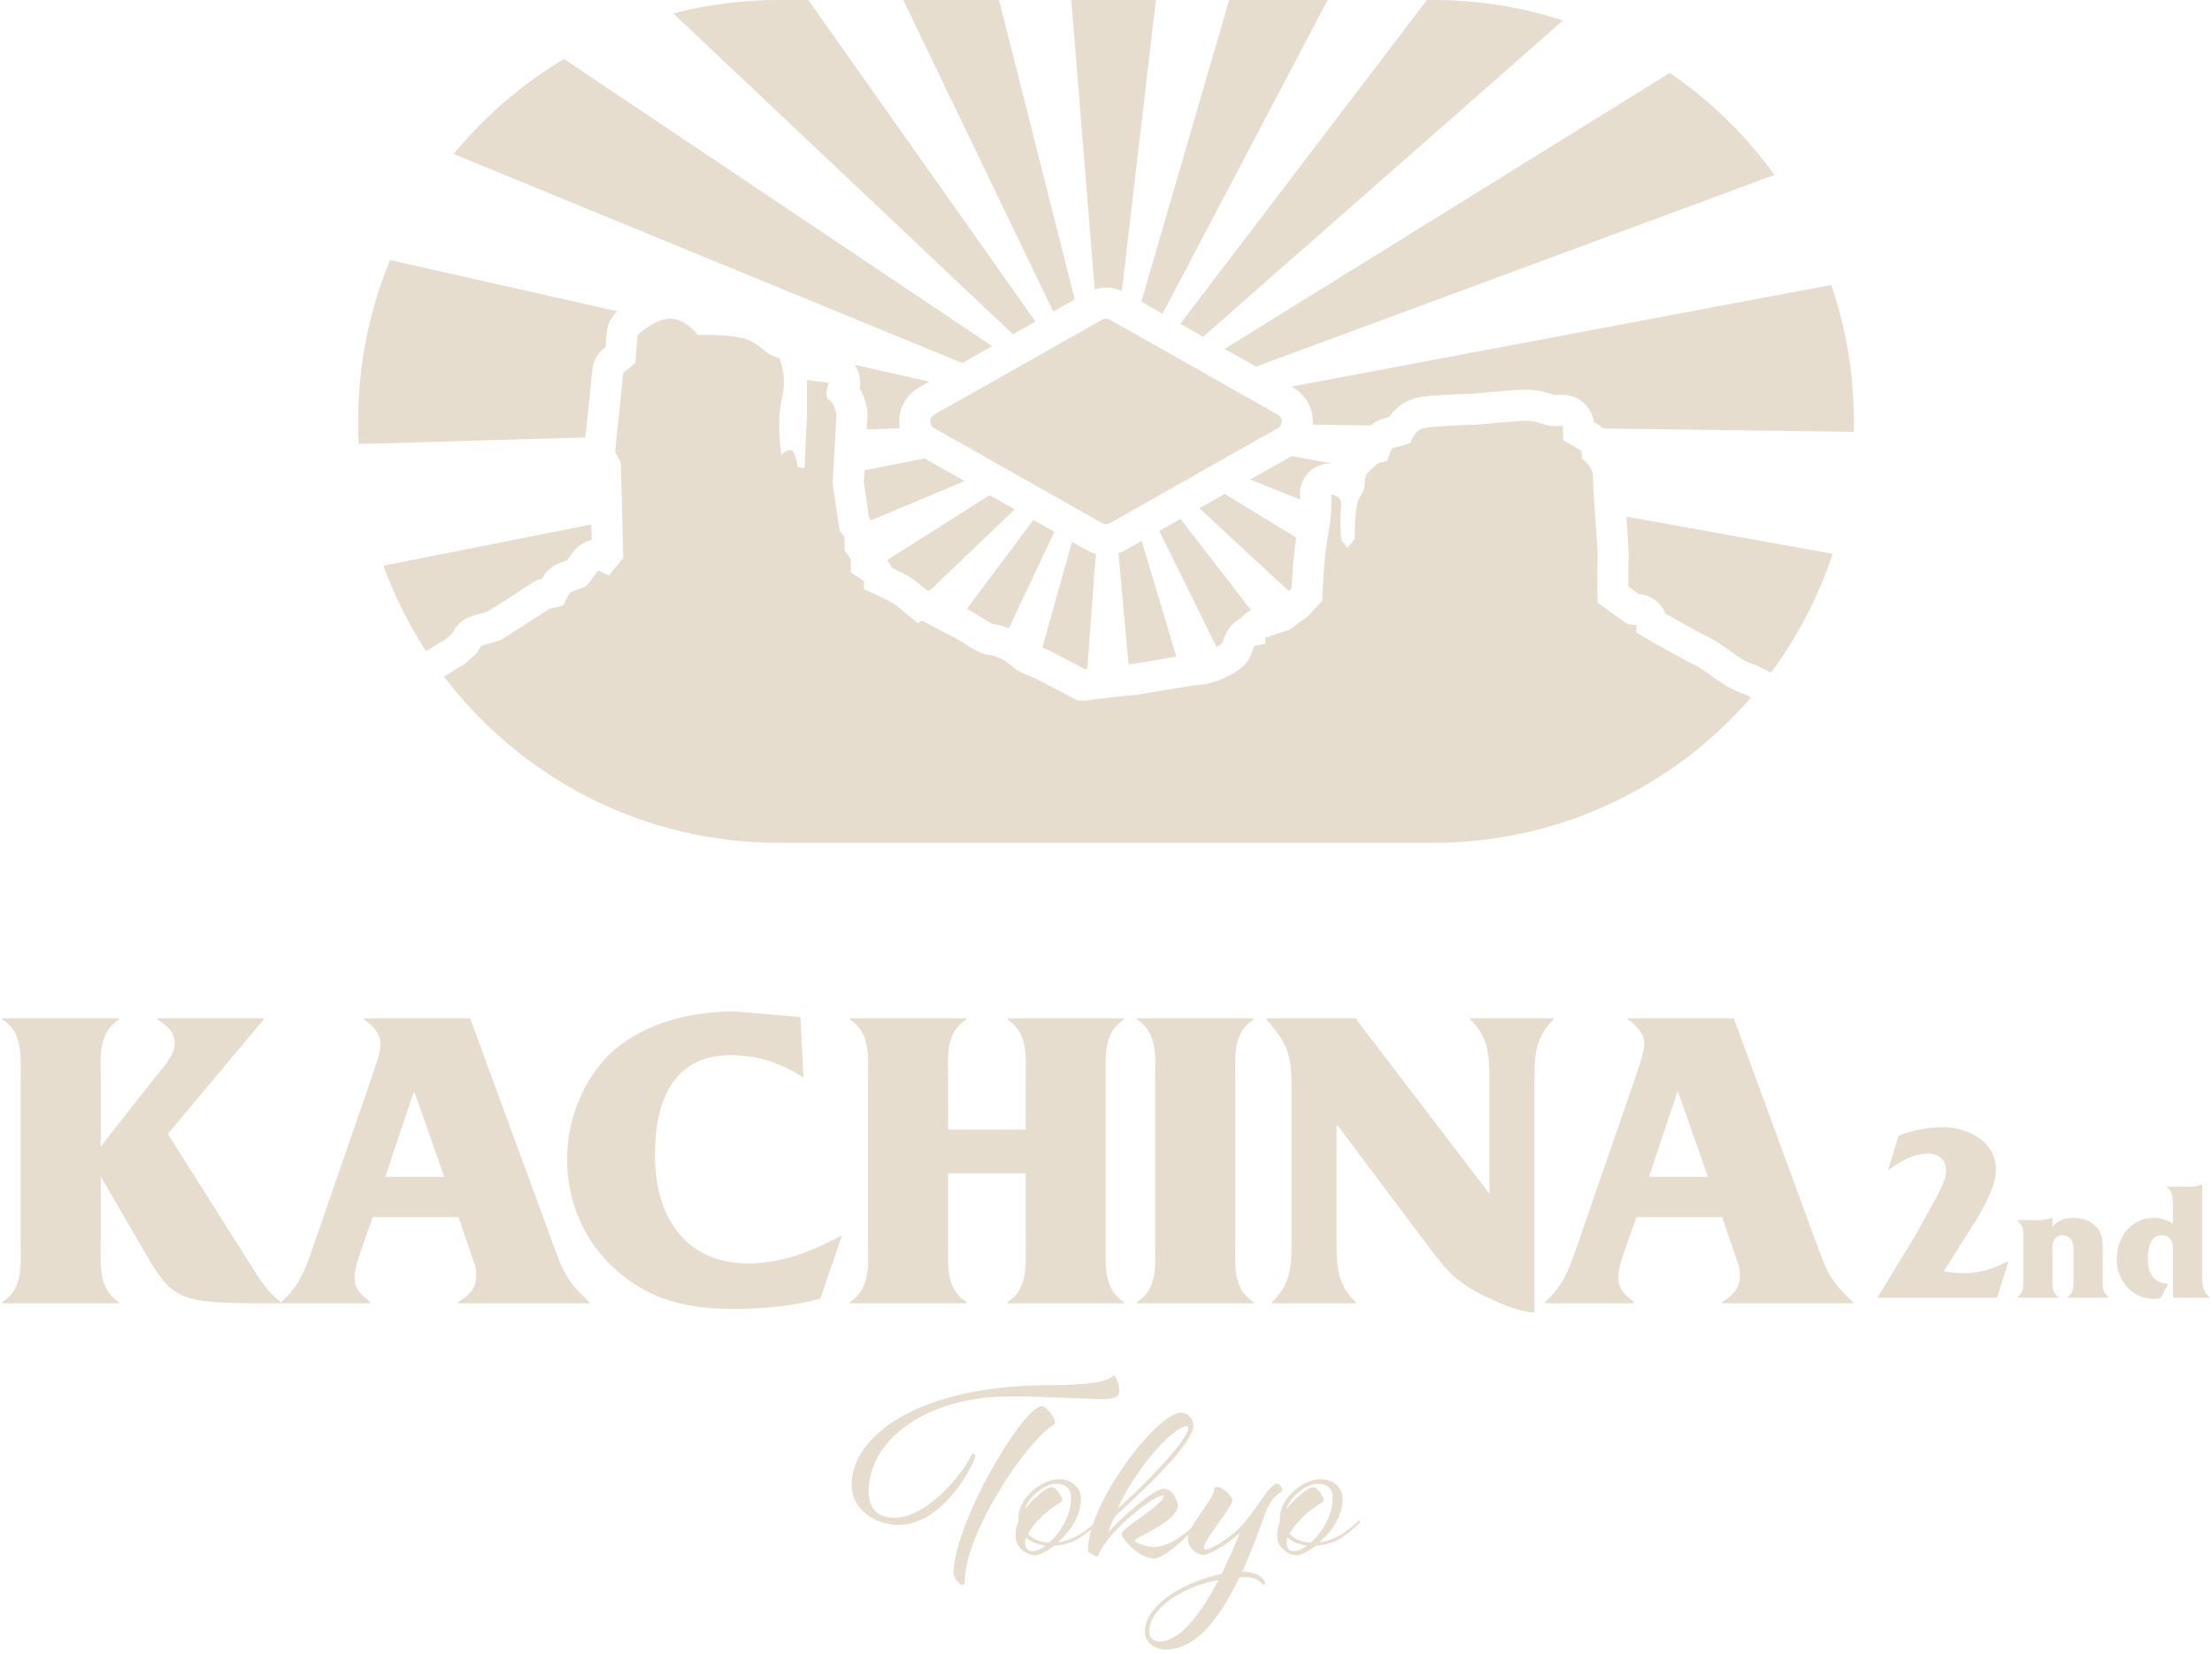 <svg width="210" height="157" viewBox="0 0 210 157" fill="none" xmlns="http://www.w3.org/2000/svg">
<g clip-path="url(#clip0_202_456)">
<path d="M88.692 40.643L104.638 49.66C104.863 49.787 105.137 49.787 105.362 49.66L121.308 40.643C121.808 40.36 121.808 39.64 121.308 39.357L105.362 30.34C105.137 30.213 104.863 30.213 104.638 30.34L88.692 39.357C88.192 39.64 88.192 40.36 88.692 40.643Z" fill="#E6DDCF"/>
<path d="M122.757 36.787C123.912 37.44 124.63 38.672 124.63 40C124.63 40.103 124.625 40.205 124.616 40.307L130.159 40.381C130.489 40.08 130.887 39.852 131.328 39.726L131.881 39.567C132.582 38.568 133.581 37.913 134.725 37.711C135.987 37.488 139.26 37.377 139.873 37.369C140.024 37.359 140.497 37.314 140.88 37.278C142.483 37.127 144 36.991 144.949 36.991C145.262 36.991 145.515 37.005 145.745 37.036C146.392 37.122 146.886 37.278 147.246 37.392C147.359 37.428 147.511 37.476 147.568 37.487H148.392C149.893 37.487 151.132 38.611 151.315 40.064L151.693 40.291C151.876 40.401 152.044 40.53 152.195 40.673L175.988 40.989C175.996 40.66 176.001 40.331 176.001 40C176.001 35.465 175.247 31.107 173.859 27.044L122.598 36.696L122.758 36.787H122.757Z" fill="#E6DDCF"/>
<path d="M87.771 43.512L82.073 44.641L82.011 45.785L82.515 49.184L82.566 49.254C82.601 49.302 82.633 49.351 82.665 49.4L91.574 45.662L87.771 43.512Z" fill="#E6DDCF"/>
<path d="M81.611 36.84C82.061 37.603 82.244 38.392 82.316 38.822C82.351 39.035 82.363 39.251 82.352 39.467L82.282 40.75L85.43 40.659C85.391 40.444 85.37 40.224 85.37 40.001C85.37 38.672 86.088 37.441 87.243 36.788L88.234 36.227L81.138 34.627C81.182 34.69 81.224 34.754 81.262 34.821C81.622 35.446 81.745 36.154 81.611 36.84H81.611Z" fill="#E6DDCF"/>
<path d="M154.61 53.417C154.585 54.154 154.583 54.984 154.589 55.669C154.974 55.949 155.327 56.205 155.584 56.388C156.288 56.429 156.936 56.725 157.447 57.227C157.74 57.514 157.959 57.857 158.101 58.231C159.458 59.008 161.285 60.036 162.105 60.431C162.92 60.822 163.586 61.304 164.229 61.77C165.002 62.329 165.67 62.812 166.511 63.07C166.76 63.146 166.79 63.156 168.126 63.851C170.642 60.464 172.634 56.663 173.986 52.572L154.403 49.034C154.527 50.732 154.643 52.423 154.609 53.417H154.61Z" fill="#E6DDCF"/>
<path d="M119.245 34.801L168.458 16.603C165.735 12.828 162.371 9.547 158.524 6.922L116.268 33.118L119.245 34.801Z" fill="#E6DDCF"/>
<path d="M42.961 60.099L43.075 59.89C43.45 59.199 44.086 58.688 44.84 58.468L46.285 58.049L48.179 56.851L50.543 55.312C50.83 55.125 51.147 54.99 51.479 54.912L51.502 54.867C51.835 54.231 52.386 53.739 53.055 53.482L53.82 53.187L54.444 52.364C54.885 51.783 55.506 51.405 56.178 51.262L56.139 49.78L36.4 53.693C37.444 56.565 38.809 59.285 40.45 61.807L42.401 60.599L42.959 60.099H42.961Z" fill="#E6DDCF"/>
<path d="M123.449 47.423C123.447 47.362 123.444 47.319 123.443 47.296C123.312 46.45 123.563 45.632 124.118 44.979C124.678 44.32 125.505 43.986 126.368 43.986C126.394 43.986 126.424 43.986 126.458 43.987L122.617 43.294L118.683 45.518L123.449 47.423V47.423Z" fill="#E6DDCF"/>
<path d="M93.946 47.004L84.202 53.173C84.401 53.392 84.568 53.638 84.693 53.904C86.131 54.582 86.635 54.92 86.964 55.183C87.221 55.389 87.618 55.715 87.996 56.028C88.084 56.039 88.173 56.056 88.26 56.075L96.33 48.351L93.945 47.003L93.946 47.004Z" fill="#E6DDCF"/>
<path d="M106.811 52.23C106.611 52.344 106.4 52.437 106.183 52.511L107.138 63.064C107.148 63.064 107.159 63.063 107.169 63.063C107.541 63.027 108.87 62.802 109.847 62.636C110.546 62.517 111.154 62.415 111.679 62.33L108.389 51.339L106.812 52.23H106.811Z" fill="#E6DDCF"/>
<path d="M113.862 48.243L122.355 56.114L122.626 55.819C122.677 54.638 122.794 52.733 123.057 51.024L116.269 46.882L113.862 48.242V48.243Z" fill="#E6DDCF"/>
<path d="M110.059 50.394L115.499 61.422C115.697 61.31 115.878 61.189 116.019 61.064C116.024 61.059 116.03 61.055 116.033 61.052C116.051 61.013 116.086 60.91 116.112 60.834C116.197 60.586 116.312 60.247 116.536 59.879C116.861 59.341 117.317 58.919 117.851 58.646C118.099 58.345 118.408 58.094 118.762 57.911L112.074 49.255L110.059 50.394V50.394Z" fill="#E6DDCF"/>
<path d="M98.101 49.353L91.793 57.798C92.184 57.98 92.575 58.229 93.026 58.517C93.322 58.706 93.908 59.08 94.205 59.216C94.728 59.28 95.262 59.429 95.775 59.632L100.099 50.482L98.101 49.352L98.101 49.353Z" fill="#E6DDCF"/>
<path d="M101.773 51.43L98.954 61.468C99.041 61.502 99.128 61.535 99.208 61.564C99.335 61.61 99.46 61.664 99.58 61.727L103.027 63.529C103.092 63.52 103.158 63.511 103.224 63.502L104.034 52.578C103.74 52.498 103.455 52.382 103.189 52.231L101.773 51.43L101.773 51.43Z" fill="#E6DDCF"/>
<path d="M56.241 35.069C56.323 34.276 56.721 33.55 57.346 33.055L57.48 32.949L57.606 31.534C57.668 30.825 57.985 30.163 58.497 29.669C58.518 29.648 58.562 29.607 58.623 29.552L37.033 24.685C35.079 29.402 34 34.575 34 40C34 40.719 34.019 41.434 34.057 42.144L55.577 41.521L56.241 35.069V35.069Z" fill="#E6DDCF"/>
<path d="M102.033 28.424L94.843 0H85.752L99.994 29.577L102.033 28.424Z" fill="#E6DDCF"/>
<path d="M105 27.294C105.52 27.294 106.034 27.407 106.507 27.619L109.738 0H101.704L103.926 27.456C104.273 27.35 104.635 27.294 105 27.294Z" fill="#E6DDCF"/>
<path d="M94.193 32.857L53.547 5.6C49.552 7.981 46.008 11.039 43.071 14.617L91.359 34.46L94.193 32.858V32.857Z" fill="#E6DDCF"/>
<path d="M110.368 29.782L126.04 0H116.691L108.352 28.642L110.368 29.782Z" fill="#E6DDCF"/>
<path d="M114.226 31.963L148.389 1.942C144.507 0.682 140.364 0 136.062 0H135.467L112.054 30.735L114.225 31.963H114.226Z" fill="#E6DDCF"/>
<path d="M98.311 30.529L76.738 0H73.938C70.475 0 67.116 0.441 63.912 1.271L96.173 31.738L98.311 30.529Z" fill="#E6DDCF"/>
<path d="M73.937 80H136.062C148.115 80 158.92 74.652 166.242 66.197C165.866 66.002 165.659 65.895 165.65 65.892C163.508 65.236 162.317 63.806 160.829 63.09C159.34 62.375 155.353 60.05 155.353 60.05V59.335C155.353 59.335 154.698 59.335 154.401 59.157C154.103 58.978 151.667 57.19 151.667 57.19C151.667 57.19 151.603 55.044 151.663 53.315C151.722 51.586 151.187 46.519 151.246 45.387C151.305 44.254 150.174 43.539 150.174 43.539V42.824L148.389 41.751V40.44H147.555C146.722 40.44 146.246 40.082 145.353 39.963C144.46 39.843 140.354 40.321 139.937 40.321C139.521 40.321 136.247 40.44 135.235 40.619C134.224 40.797 133.926 42.05 133.926 42.05L132.14 42.564L131.664 43.779L130.831 43.957L130.236 44.494L129.819 44.911C129.403 45.328 129.819 46.163 129.164 47.057C128.509 47.952 128.629 51.17 128.629 51.17L127.915 52.005L127.339 51.23C127.339 51.23 127.141 49.441 127.32 48.19C127.498 46.938 126.367 46.938 126.367 46.938C126.367 46.938 126.545 48.309 126.069 50.873C125.593 53.436 125.534 57.013 125.534 57.013L124.165 58.504L122.439 59.755L120.117 60.53V61.126C120.117 61.126 119.76 61.186 119.284 61.246C118.808 61.306 119.046 62.319 117.975 63.273C116.903 64.227 114.999 64.942 113.928 65.002C112.856 65.061 107.916 66.015 107.261 66.015C106.606 66.015 103.155 66.492 103.155 66.492H102.321L98.215 64.346C98.215 64.346 96.548 63.749 96.191 63.333C95.834 62.916 94.644 62.2 93.751 62.14C92.858 62.08 91.191 60.769 90.537 60.471C89.882 60.173 87.918 59.1 87.68 58.98C87.442 58.861 87.144 59.159 87.144 59.159C87.144 59.159 85.716 57.967 85.121 57.49C84.525 57.013 82.025 55.94 82.025 55.94V55.165L80.776 54.331V53.079L80.18 52.245V50.993L79.705 50.337L79.05 45.926L79.407 39.309C79.407 39.309 79.229 38.236 78.693 37.938C78.157 37.64 78.693 36.329 78.693 36.329L76.61 36.09V39.547L76.372 44.435L75.717 44.316C75.717 44.316 75.598 43.183 75.241 42.825C74.885 42.467 74.17 43.183 74.17 43.183C74.17 43.183 73.694 39.845 74.23 37.818C74.765 35.791 73.992 34.003 73.992 34.003L73.337 33.764C72.682 33.526 72.444 32.99 71.194 32.334C69.945 31.678 66.254 31.797 66.254 31.797C66.254 31.797 65.124 30.248 63.635 30.248C62.147 30.248 60.54 31.797 60.54 31.797L60.302 34.48L59.171 35.374L58.398 42.885L58.933 43.898L59.171 52.959L57.802 54.628L56.791 54.151L55.66 55.642L54.113 56.238L53.458 57.49L52.148 57.788L49.768 59.337L47.506 60.768L45.661 61.305L45.304 61.961L44.173 62.974L42.152 64.225C49.448 73.813 60.97 80.002 73.936 80.002L73.937 80Z" fill="#E6DDCF"/>
</g>
<path d="M163.496 115.526H155.357L154.37 118.322C154.083 119.144 153.63 120.418 153.63 121.282C153.63 122.433 154.37 122.967 155.11 123.584V123.707H146.683V123.584C148.245 122.145 148.78 120.953 149.52 118.856L155.193 102.454C155.439 101.632 156.097 100.029 156.097 99.165C156.097 98.055 155.357 97.315 154.535 96.781V96.658H164.606L172.376 117.828C173.362 120.459 173.568 121.405 175.911 123.584V123.707H163.496V123.584C164.442 122.967 165.182 122.391 165.182 121.076C165.182 120.377 165.1 120.172 164.853 119.514L163.496 115.526ZM162.14 111.703L159.303 103.605H159.262L156.549 111.703H162.14Z" fill="#E6DDCF"/>
<path d="M145.674 102.66V124.57C144.235 124.57 141.974 123.542 140.741 122.926C137.699 121.405 136.918 120.007 134.904 117.376L127.011 106.853H126.888V117.705C126.888 120.089 126.929 121.898 128.697 123.584V123.707H120.763V123.584C122.571 121.898 122.612 120.089 122.612 117.705V103.523C122.612 100.357 122.448 99.248 120.228 96.781V96.658H128.779V96.781L141.399 113.307V102.66C141.399 100.275 141.358 98.466 139.59 96.781V96.658H147.483V96.781C145.715 98.466 145.674 100.275 145.674 102.66Z" fill="#E6DDCF"/>
<path d="M117.276 102.536V117.87C117.276 120.007 116.989 122.309 119.003 123.584V123.707H107.945V123.584C109.959 122.309 109.671 120.007 109.671 117.87V102.536C109.671 100.399 109.959 98.055 107.945 96.781V96.658H119.003V96.781C116.989 98.055 117.276 100.399 117.276 102.536Z" fill="#E6DDCF"/>
<path d="M90.015 111.374V117.828C90.015 119.966 89.728 122.309 91.742 123.584V123.707H80.684V123.584C82.698 122.309 82.41 119.966 82.41 117.828V102.536C82.41 100.399 82.698 98.055 80.684 96.781V96.658H91.742V96.781C89.686 98.055 90.015 100.399 90.015 102.536V107.223H97.374V102.536C97.374 100.399 97.661 98.055 95.647 96.781V96.658H106.705V96.781C104.691 98.055 104.979 100.399 104.979 102.536V117.828C104.979 119.966 104.691 122.309 106.705 123.584V123.707H95.647V123.584C97.661 122.309 97.374 119.966 97.374 117.828V111.374H90.015Z" fill="#E6DDCF"/>
<path d="M75.991 96.534L76.279 102.29C74.264 100.933 71.88 100.152 69.414 100.152C63.782 100.152 62.178 104.674 62.178 109.648C62.178 115.321 64.933 119.925 71.058 119.925C74.264 119.925 77.183 118.733 79.937 117.253L77.882 123.255C75.21 123.995 72.456 124.241 69.701 124.241C65.508 124.241 61.973 123.542 58.684 120.706C55.519 118.034 53.834 114.17 53.834 109.977C53.834 106.195 55.437 102.207 58.314 99.659C61.439 96.987 65.755 96 69.784 96L75.991 96.534Z" fill="#E6DDCF"/>
<path d="M43.526 115.526H35.386L34.4 118.322C34.112 119.144 33.66 120.418 33.66 121.282C33.66 122.433 34.4 122.967 35.14 123.584V123.707H26.713V123.584C28.275 122.145 28.809 120.953 29.549 118.856L35.222 102.454C35.469 101.632 36.126 100.029 36.126 99.165C36.126 98.055 35.386 97.315 34.564 96.781V96.658H44.636L52.405 117.828C53.392 120.459 53.597 121.405 55.941 123.584V123.707H43.526V123.584C44.471 122.967 45.211 122.391 45.211 121.076C45.211 120.377 45.129 120.172 44.882 119.514L43.526 115.526ZM42.169 111.703L39.333 103.605H39.292L36.579 111.703H42.169Z" fill="#E6DDCF"/>
<path d="M15.936 107.634L24.281 120.829C24.939 121.898 25.72 122.885 26.665 123.584V123.707C17.169 123.707 16.552 123.707 13.839 119.021L9.564 111.662V117.828C9.564 119.966 9.276 122.309 11.291 123.584V123.707H0.232V123.584C2.247 122.309 1.959 119.966 1.959 117.828V102.536C1.959 100.357 2.247 98.055 0.232 96.781V96.658H11.291V96.781C9.276 98.055 9.564 100.399 9.564 102.536V108.826L14.703 102.29C15.401 101.426 16.594 100.193 16.594 99.001C16.594 97.932 15.73 97.233 14.949 96.781V96.658H25.021V96.781L15.936 107.634Z" fill="#E6DDCF"/>
<path d="M206.295 123.176V118.68C206.295 118.344 206.311 118.024 206.103 117.704C205.911 117.4 205.591 117.24 205.239 117.24C204.119 117.24 203.911 118.536 203.911 119.416C203.911 120.04 204.007 120.744 204.423 121.24C204.711 121.592 205.191 121.832 205.655 121.832H205.879L205.127 123.192C204.919 123.288 204.695 123.288 204.471 123.288C202.407 123.288 200.951 121.528 200.951 119.528C200.951 117.48 202.295 115.592 204.487 115.592C205.127 115.592 205.719 115.784 206.295 116.136V114.408C206.247 113.656 206.311 113.192 205.719 112.696V112.648H207.655C208.183 112.648 208.583 112.648 209.015 112.392H209.063V120.84C209.063 121.768 209.063 122.488 209.767 123.128V123.176H206.295Z" fill="#E6DDCF"/>
<path d="M194.854 115.576V116.456C195.318 115.864 196.006 115.608 196.822 115.608C197.686 115.608 198.486 115.832 199.078 116.52C199.67 117.208 199.622 117.928 199.622 118.776V121.416C199.622 122.168 199.574 122.632 200.182 123.128V123.176H196.294V123.128C196.902 122.632 196.854 122.168 196.854 121.416V118.712C196.854 118.36 196.854 117.992 196.63 117.688C196.454 117.4 196.134 117.24 195.798 117.24C195.526 117.24 195.238 117.384 195.078 117.608C194.838 117.912 194.854 118.36 194.854 118.712V121.416C194.854 122.168 194.806 122.632 195.414 123.128V123.176H191.526V123.128C192.134 122.632 192.086 122.168 192.086 121.416V117.576C192.086 116.84 192.134 116.376 191.526 115.864V115.816H193.67C194.054 115.816 194.39 115.752 194.806 115.576H194.854Z" fill="#E6DDCF"/>
<path d="M179.24 111.08L180.248 107.792C181.544 107.264 183.08 107 184.472 107C186.8 107 189.488 108.344 189.488 110.984C189.488 112.616 188.408 114.392 187.616 115.808L184.808 120.224L184.52 120.656C185.144 120.8 185.768 120.848 186.416 120.848C188.048 120.848 189.224 120.416 190.688 119.696L189.584 123.176H178.232L181.904 117.152L183.752 113.792C184.16 113.048 184.76 111.944 184.76 111.08C184.76 110.072 183.992 109.496 183.056 109.496C181.664 109.496 180.32 110.288 179.24 111.08Z" fill="#E6DDCF"/>
<path d="M128.861 144.766C128.133 145.442 126.859 146.638 124.909 146.716C124.155 147.314 123.453 147.626 123.063 147.626C122.439 147.626 121.243 147.002 121.243 145.806C121.243 145.286 121.347 144.818 121.529 144.376C121.529 144.324 121.503 144.272 121.503 144.194C121.503 141.984 123.921 140.398 125.351 140.398C126.521 140.398 127.457 141.152 127.457 142.244C127.457 143.96 126.391 145.39 125.273 146.378C126.651 146.274 128.055 145.26 128.861 144.454C128.861 144.454 128.939 144.35 129.017 144.35C129.095 144.35 129.147 144.428 129.147 144.454C129.147 144.506 128.939 144.688 128.861 144.766ZM123.349 141.958C123.765 141.594 124.337 141.152 124.727 141.152C125.039 141.152 125.689 142.088 125.689 142.374C125.689 142.53 125.507 142.634 125.351 142.712C124.389 143.284 123.011 144.454 122.439 145.598C122.881 146.092 123.583 146.378 124.441 146.43C125.507 145.468 126.521 143.856 126.521 142.166C126.521 141.308 126.001 140.84 125.117 140.84C123.999 140.84 122.543 142.01 122.127 143.232C122.699 142.556 122.803 142.452 123.349 141.958ZM122.231 145.936C122.153 146.144 122.153 146.248 122.153 146.456C122.153 146.924 122.413 147.236 122.803 147.236C123.193 147.236 123.531 147.106 124.103 146.716C123.245 146.586 122.699 146.352 122.231 145.936Z" fill="#E6DDCF"/>
<path d="M115.272 141.386C115.272 141.282 115.298 141.126 115.584 141.126C115.974 141.126 116.988 141.932 116.988 142.426C116.988 143.05 114.284 146.144 114.284 146.95C114.284 147.028 114.362 147.08 114.44 147.08C114.986 147.08 116.91 145.988 118.236 144.402C119.562 142.79 120.602 140.814 121.278 140.814C121.46 140.814 121.746 141.282 121.746 141.438C121.746 141.516 121.642 141.568 121.564 141.646C120.888 142.114 120.498 142.556 119.926 144.168C119.458 145.468 118.782 147.34 117.924 149.186H118.028C119.562 149.186 120.108 150.018 120.108 150.304C120.108 150.382 120.03 150.434 119.952 150.434C119.796 150.434 119.692 149.706 118.21 149.706C117.976 149.706 117.898 149.706 117.664 149.732C115.974 153.216 113.738 156.57 110.67 156.57C109.448 156.57 108.694 155.738 108.694 154.88C108.694 152.176 112.802 150.018 115.974 149.394C117.066 147.184 117.69 145.52 117.69 145.52C116.728 146.43 114.882 147.6 114.206 147.6C113.816 147.6 112.776 147.106 112.776 146.014C112.776 144.844 115.272 142.244 115.272 141.386ZM109.11 154.88C109.11 155.504 109.578 155.816 110.072 155.816C112.126 155.816 114.18 152.852 115.688 149.966C112.204 150.642 109.11 152.644 109.11 154.88Z" fill="#E6DDCF"/>
<path d="M109.524 147.938C108.224 147.938 106.482 146.092 106.482 145.572C106.482 145.052 110.486 142.79 110.486 142.01C110.486 141.984 110.486 141.932 110.434 141.932C109.68 141.932 106.69 144.194 105.13 146.196C104.22 147.366 104.376 147.73 104.142 147.73C103.908 147.73 103.284 147.366 103.284 147.158C103.284 142.634 109.862 134.08 112.15 134.08C112.696 134.08 113.294 134.626 113.294 135.328C113.294 136.862 109.264 140.84 105.884 143.908C105.884 143.908 105.494 144.48 105.234 145.442C106.326 144.142 109.55 141.308 110.46 141.308C111.292 141.308 111.812 142.374 111.812 142.946C111.812 144.376 107.73 145.962 107.73 146.222C107.73 146.378 108.692 146.846 109.576 146.846C111.448 146.846 113.71 144.454 113.71 144.454C113.71 144.454 113.814 144.35 113.866 144.35C113.944 144.35 113.97 144.428 113.97 144.454C113.97 144.506 113.788 144.688 113.71 144.766C113.71 144.766 110.798 147.938 109.524 147.938ZM106.092 143.232C108.562 141.022 112.826 136.706 112.826 135.484C112.826 135.458 112.8 135.38 112.696 135.38C111.214 135.38 107.496 139.956 106.092 143.232Z" fill="#E6DDCF"/>
<path d="M104.029 144.766C103.301 145.442 102.027 146.638 100.077 146.716C99.323 147.314 98.621 147.626 98.231 147.626C97.607 147.626 96.411 147.002 96.411 145.806C96.411 145.286 96.515 144.818 96.697 144.376C96.697 144.324 96.671 144.272 96.671 144.194C96.671 141.984 99.089 140.398 100.519 140.398C101.689 140.398 102.625 141.152 102.625 142.244C102.625 143.96 101.559 145.39 100.441 146.378C101.819 146.274 103.223 145.26 104.029 144.454C104.029 144.454 104.107 144.35 104.185 144.35C104.263 144.35 104.315 144.428 104.315 144.454C104.315 144.506 104.107 144.688 104.029 144.766ZM98.517 141.958C98.933 141.594 99.505 141.152 99.895 141.152C100.207 141.152 100.857 142.088 100.857 142.374C100.857 142.53 100.675 142.634 100.519 142.712C99.557 143.284 98.179 144.454 97.607 145.598C98.049 146.092 98.751 146.378 99.609 146.43C100.675 145.468 101.689 143.856 101.689 142.166C101.689 141.308 101.169 140.84 100.285 140.84C99.167 140.84 97.711 142.01 97.295 143.232C97.867 142.556 97.971 142.452 98.517 141.958ZM97.399 145.936C97.321 146.144 97.321 146.248 97.321 146.456C97.321 146.924 97.581 147.236 97.971 147.236C98.361 147.236 98.699 147.106 99.271 146.716C98.413 146.586 97.867 146.352 97.399 145.936Z" fill="#E6DDCF"/>
<path d="M105.709 130.57C105.917 130.57 106.255 131.22 106.255 132.052C106.255 132.598 105.709 132.806 104.695 132.806C103.005 132.806 99.573 132.546 95.881 132.546C87.925 132.546 82.465 136.706 82.465 141.568C82.465 143.232 83.401 144.064 84.883 144.064C88.185 144.064 91.591 139.54 92.163 138.24C92.215 138.11 92.319 137.98 92.371 137.98C92.527 137.98 92.579 138.11 92.579 138.214C92.579 138.292 92.553 138.396 92.475 138.578C92.033 139.774 89.277 144.74 85.299 144.74C83.167 144.74 80.853 143.388 80.853 140.918C80.853 136.186 87.431 131.48 99.599 131.48C105.657 131.48 105.501 130.57 105.709 130.57ZM90.525 149.342C90.525 144.636 97.129 133.482 98.897 133.482C99.417 133.482 100.171 134.678 100.171 134.99C100.171 135.146 100.093 135.224 99.833 135.38C97.285 137.07 91.591 145.572 91.591 150.148C91.591 150.278 91.565 150.434 91.331 150.434C91.175 150.434 90.525 149.81 90.525 149.342Z" fill="#E6DDCF"/>
<defs>
<clipPath id="clip0_202_456">
<rect width="142" height="80" fill="white" transform="translate(34)"/>
</clipPath>
</defs>
</svg>
